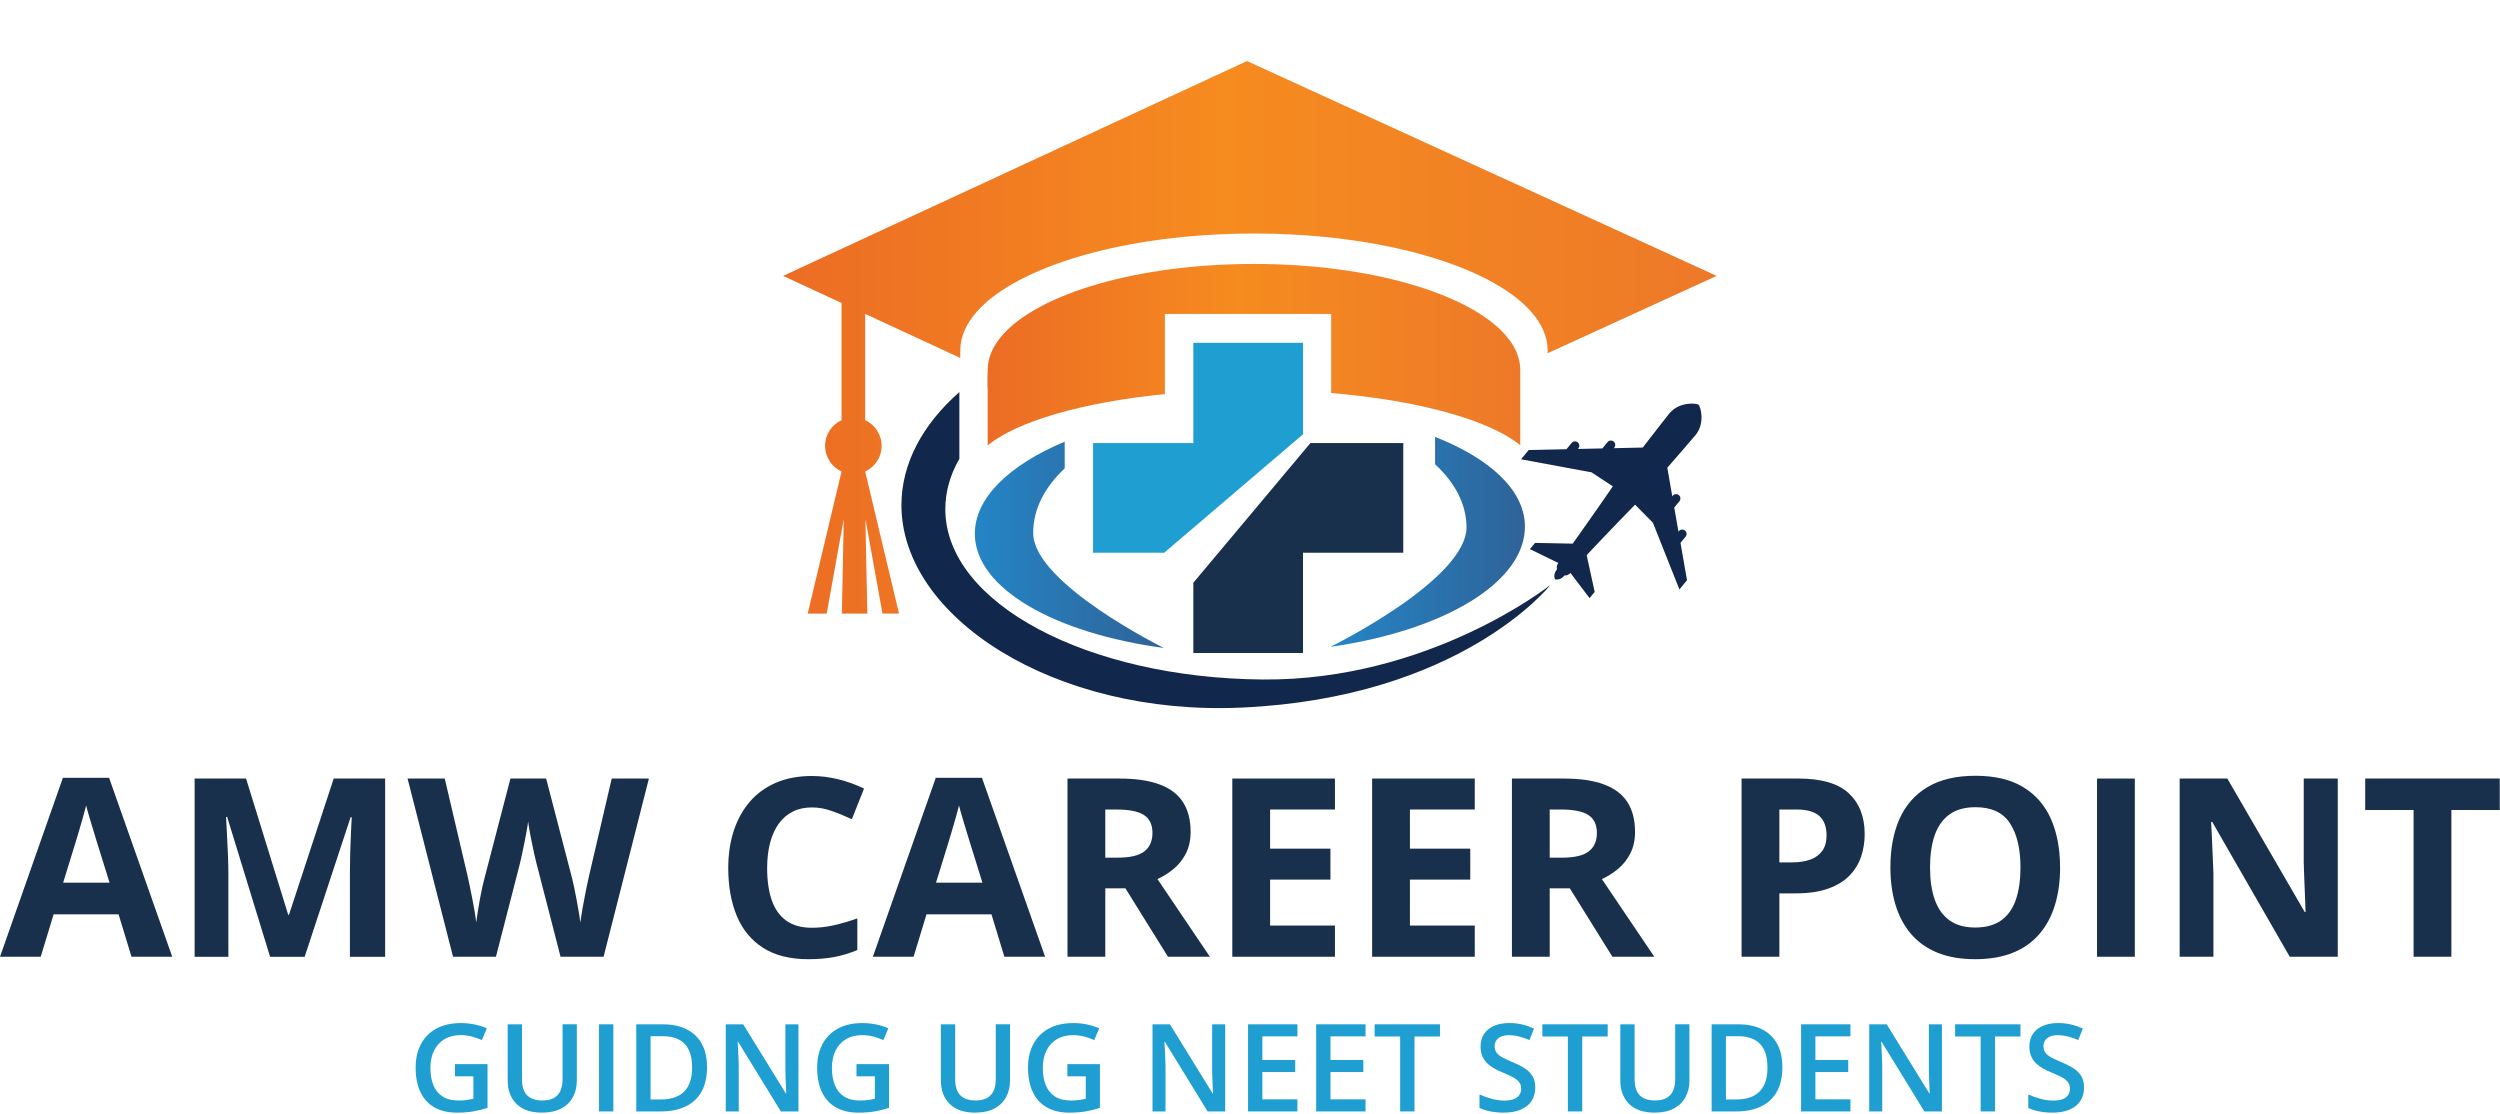 <svg width="1270" height="566" viewBox="0 0 1270 566" fill="none" xmlns="http://www.w3.org/2000/svg">
<g clip-path="url(#clip0_636_598)">
<path d="M787.59 297.16C786.89 298.04 741.62 354.56 630.43 359.47C535.25 363.67 457.93 313.42 457.93 256.62C457.93 235.32 468.78 215.55 487.36 199.15V233.08C482.72 241.15 480.22 249.73 480.22 258.62C480.22 306.43 552.46 344.5 641.57 345.19C725.77 345.84 786.65 297.9 787.59 297.16Z" fill="#12274C"/>
<path d="M853.66 275.81L856.28 272.62C857.05 271.68 856.92 270.29 855.98 269.52C855.04 268.75 853.65 268.88 852.88 269.82L852.66 270.08L850.52 257.83L853.15 254.63C853.92 253.69 853.79 252.3 852.85 251.53C851.91 250.76 850.52 250.89 849.75 251.83L849.52 252.11L846.99 237.6C854.26 229.26 860.02 222.62 861.31 221.05C866.43 214.82 863.8 206.39 862.84 205.6C861.88 204.81 853.1 203.86 847.98 210.09C846.68 211.67 841.29 218.6 834.52 227.35L819.8 227.68L820.03 227.4C820.8 226.46 820.67 225.07 819.73 224.3C818.79 223.53 817.4 223.66 816.63 224.6L814 227.8L801.57 228.07L801.79 227.81C802.56 226.87 802.43 225.48 801.49 224.71C800.55 223.94 799.16 224.07 798.39 225.01L795.77 228.2L776.55 228.62L772.69 233.32L808.52 239.96L819.31 247.07C811.41 258.63 798.93 276.17 798.93 276.17L779.8 275.79L777.2 278.95L791.65 286C790.33 287.81 790.99 289.15 790.99 289.15C788.63 292.03 789.99 294.27 789.99 294.27C789.99 294.27 792.46 295.18 794.82 292.3C794.82 292.3 796.27 292.69 797.78 291.04L807.5 303.85L810.1 300.69L806.02 282C806.02 282 820.8 266.36 830.62 256.37L839.69 265.57L853.14 299.44L857 294.74L853.69 275.8L853.66 275.81Z" fill="#12274C"/>
<path d="M524.88 271.08C524.68 259 530.55 247.63 540.87 237.92V224.36C512.57 236.25 494.92 253.11 495.22 271.56C495.66 299.04 535.82 321.73 591.21 329.16C591.21 329.16 525.29 296.53 524.88 271.08Z" fill="url(#paint0_linear_636_598)"/>
<path d="M729.01 221.94V235.85C738.99 245.03 744.81 255.86 745 267.52C745.44 294.38 675.86 328.6 675.86 328.6C733.93 320.3 775.12 295.62 774.66 267.04C774.37 248.92 756.81 232.88 729.01 221.94Z" fill="url(#paint1_linear_636_598)"/>
<path d="M661.93 174.15V220.62L591.4 280.8H555.28V225.08H606.21V174.15H661.93Z" fill="#1F9ED2"/>
<path d="M712.86 225.081V280.801H661.93V331.731H606.21V296.041L665.68 225.081H712.86Z" fill="#19304C"/>
<path opacity="0.46" d="M502.39 193.281C501.95 195.321 501.73 197.381 501.73 199.461V187.971C501.73 189.771 501.95 191.531 502.39 193.281Z" fill="#0E0809"/>
<path d="M772.3 187.971V226.161C756.51 213.341 720.75 203.391 676.24 199.651V159.471H591.76V200.211C550.11 204.321 516.89 213.941 501.84 226.171H501.74V187.971C501.74 181.701 504.43 175.681 509.37 170.081C527.89 149.111 578.05 134.081 637.02 134.081C695.99 134.081 746.15 149.111 764.67 170.081C769.61 175.681 772.3 181.701 772.3 187.971Z" fill="url(#paint2_linear_636_598)"/>
<path d="M872.06 140.151L871.76 140.291L786.18 179.441C786.21 178.981 786.22 178.521 786.22 178.061C786.22 171.151 783.26 164.511 777.81 158.331C757.38 135.201 702.06 118.631 637.02 118.631C571.98 118.631 516.66 135.201 496.23 158.331C490.78 164.511 487.82 171.151 487.82 178.061V181.841L439.51 159.461V213.441C444.44 215.711 447.86 220.701 447.86 226.481C447.86 232.261 444.44 237.251 439.51 239.521L456.7 311.721H448.31L439.63 263.611L440.6 311.721H427.67L428.63 263.611L419.95 311.721H410.31L427.51 239.521C422.58 237.261 419.15 232.271 419.15 226.481C419.15 220.691 422.58 215.701 427.51 213.441V153.911L398.11 140.291L397.81 140.151L398.11 140.011L633.47 31.011L871.76 140.011L872.06 140.151Z" fill="url(#paint3_linear_636_598)"/>
<path d="M66.8 486.031L60.24 464.481H27.24L20.68 486.031H0L31.95 395.131H55.42L87.5 486.031H66.82H66.8ZM55.65 448.381L49.09 427.331C48.68 425.931 48.13 424.121 47.45 421.911C46.77 419.701 46.09 417.451 45.41 415.161C44.73 412.871 44.18 410.881 43.77 409.181C43.36 410.871 42.79 412.971 42.07 415.471C41.35 417.971 40.66 420.331 40 422.561C39.34 424.791 38.86 426.381 38.58 427.331L32.08 448.381H55.67H55.65Z" fill="#19304C"/>
<path d="M137.2 486.031L115.4 415.011H114.84C114.92 416.701 115.06 419.251 115.24 422.661C115.43 426.071 115.6 429.691 115.77 433.531C115.93 437.371 116.02 440.841 116.02 443.931V486.041H98.87V395.511H125L146.42 464.741H146.79L169.52 395.511H195.65V486.041H177.75V443.191C177.75 440.341 177.8 437.061 177.9 433.341C178 429.621 178.14 426.091 178.3 422.721C178.46 419.361 178.59 416.831 178.67 415.141H178.11L154.77 486.041H137.18L137.2 486.031Z" fill="#19304C"/>
<path d="M329.65 395.501L306.62 486.031H284.76L272.5 438.471C272.25 437.561 271.92 436.181 271.51 434.321C271.1 432.461 270.66 430.431 270.21 428.221C269.75 426.011 269.35 423.931 269 421.971C268.65 420.011 268.41 418.451 268.29 417.301C268.17 418.461 267.93 420.001 267.58 421.941C267.23 423.881 266.84 425.941 266.4 428.131C265.97 430.321 265.54 432.361 265.13 434.261C264.72 436.161 264.39 437.601 264.14 438.591L251.94 486.021H230.14L207.04 395.491H225.93L237.51 444.901C237.84 446.391 238.22 448.161 238.66 450.231C239.09 452.291 239.53 454.451 239.96 456.701C240.39 458.951 240.79 461.121 241.14 463.201C241.49 465.281 241.75 467.091 241.91 468.621C242.12 467.051 242.38 465.231 242.71 463.141C243.04 461.061 243.4 458.931 243.79 456.761C244.18 454.591 244.58 452.581 245 450.721C245.41 448.861 245.78 447.361 246.11 446.201L259.3 395.491H277.44L290.63 446.201C290.92 447.311 291.26 448.811 291.65 450.691C292.04 452.571 292.44 454.601 292.86 456.791C293.27 458.981 293.65 461.121 294.01 463.201C294.36 465.281 294.62 467.091 294.78 468.621C295.07 466.561 295.47 464.051 295.99 461.101C296.51 458.151 297.06 455.211 297.66 452.281C298.26 449.351 298.78 446.891 299.24 444.911L310.76 395.501H329.65Z" fill="#19304C"/>
<path d="M412.44 410.181C408.77 410.181 405.51 410.891 402.69 412.321C399.86 413.741 397.49 415.801 395.57 418.481C393.65 421.161 392.19 424.401 391.2 428.201C390.21 432.001 389.71 436.271 389.71 441.021C389.71 447.421 390.5 452.881 392.09 457.401C393.68 461.921 396.15 465.371 399.49 467.741C402.83 470.111 407.15 471.301 412.43 471.301C416.1 471.301 419.79 470.891 423.48 470.061C427.17 469.231 431.19 468.061 435.52 466.531V482.631C431.52 484.281 427.57 485.471 423.69 486.191C419.81 486.911 415.45 487.271 410.62 487.271C401.29 487.271 393.62 485.341 387.62 481.481C381.61 477.621 377.16 472.211 374.28 465.261C371.39 458.301 369.95 450.181 369.95 440.891C369.95 434.041 370.88 427.761 372.74 422.071C374.6 416.371 377.32 411.441 380.91 407.271C384.5 403.101 388.94 399.881 394.22 397.611C399.5 395.341 405.57 394.201 412.43 394.201C416.93 394.201 421.44 394.771 425.96 395.901C430.48 397.041 434.8 398.591 438.93 400.581L432.74 416.181C429.35 414.571 425.95 413.171 422.52 411.971C419.09 410.771 415.73 410.171 412.43 410.171L412.44 410.181Z" fill="#19304C"/>
<path d="M510.22 486.031L503.66 464.481H470.66L464.1 486.031H443.42L475.37 395.131H498.84L530.92 486.031H510.24H510.22ZM499.07 448.381L492.51 427.331C492.1 425.931 491.55 424.121 490.87 421.911C490.19 419.701 489.51 417.451 488.83 415.161C488.15 412.871 487.6 410.881 487.19 409.181C486.78 410.871 486.21 412.971 485.49 415.471C484.77 417.971 484.08 420.331 483.42 422.561C482.76 424.791 482.28 426.381 482 427.331L475.5 448.381H499.09H499.07Z" fill="#19304C"/>
<path d="M568.67 395.501C576.88 395.501 583.66 396.491 589.01 398.471C594.36 400.451 598.33 403.441 600.93 407.451C603.53 411.451 604.83 416.511 604.83 422.621C604.83 426.751 604.05 430.361 602.48 433.461C600.91 436.561 598.85 439.181 596.29 441.321C593.73 443.471 590.96 445.221 587.99 446.581L614.62 486.021H593.32L571.71 451.281H561.49V486.021H542.29V395.491H568.67V395.501ZM567.31 411.231H561.49V435.691H567.68C574.04 435.691 578.59 434.631 581.33 432.501C584.07 430.371 585.45 427.251 585.45 423.121C585.45 418.991 583.97 415.771 581.02 413.961C578.07 412.141 573.5 411.241 567.3 411.241L567.31 411.231Z" fill="#19304C"/>
<path d="M678.15 486.031H626.01V395.501H678.15V411.231H645.21V431.111H675.86V446.841H645.21V470.181H678.15V486.031Z" fill="#19304C"/>
<path d="M749.18 486.031H697.04V395.501H749.18V411.231H716.24V431.111H746.89V446.841H716.24V470.181H749.18V486.031Z" fill="#19304C"/>
<path d="M794.44 395.501C802.65 395.501 809.44 396.491 814.78 398.471C820.13 400.451 824.1 403.441 826.7 407.451C829.3 411.451 830.6 416.511 830.6 422.621C830.6 426.751 829.82 430.361 828.25 433.461C826.68 436.561 824.62 439.181 822.06 441.321C819.5 443.471 816.73 445.221 813.76 446.581L840.39 486.021H819.09L797.48 451.281H787.26V486.021H768.06V395.491H794.44V395.501ZM793.08 411.231H787.26V435.691H793.45C799.81 435.691 804.36 434.631 807.1 432.501C809.85 430.371 811.22 427.251 811.22 423.121C811.22 418.991 809.74 415.771 806.79 413.961C803.84 412.141 799.27 411.241 793.07 411.241L793.08 411.231Z" fill="#19304C"/>
<path d="M913.64 395.501C925.32 395.501 933.85 398.011 939.21 403.021C944.57 408.031 947.26 414.941 947.26 423.731C947.26 427.691 946.66 431.481 945.47 435.091C944.27 438.701 942.32 441.911 939.62 444.721C936.92 447.531 933.31 449.751 928.82 451.381C924.32 453.011 918.77 453.831 912.16 453.831H903.92V486.031H884.72V395.501H913.64ZM912.65 411.231H903.92V438.101H910.24C913.83 438.101 916.95 437.631 919.59 436.681C922.23 435.731 924.27 434.241 925.72 432.221C927.17 430.201 927.89 427.601 927.89 424.421C927.89 419.961 926.65 416.651 924.17 414.481C921.69 412.311 917.85 411.231 912.65 411.231Z" fill="#19304C"/>
<path d="M1046.53 440.651C1046.53 447.631 1045.66 453.971 1043.93 459.691C1042.2 465.411 1039.56 470.331 1036.03 474.461C1032.5 478.591 1028.03 481.761 1022.62 483.961C1017.21 486.161 1010.81 487.271 1003.42 487.271C996.03 487.271 989.63 486.171 984.22 483.961C978.81 481.751 974.34 478.581 970.81 474.461C967.28 470.331 964.65 465.401 962.92 459.661C961.19 453.921 960.32 447.541 960.32 440.531C960.32 431.161 961.86 423.001 964.93 416.041C968.01 409.081 972.74 403.691 979.14 399.851C985.54 396.011 993.67 394.091 1003.54 394.091C1013.41 394.091 1021.45 396.011 1027.78 399.851C1034.12 403.691 1038.82 409.101 1041.9 416.071C1044.97 423.051 1046.51 431.241 1046.51 440.651H1046.53ZM980.46 440.651C980.46 446.971 981.25 452.401 982.84 456.971C984.43 461.541 986.92 465.041 990.3 467.501C993.68 469.961 998.06 471.181 1003.43 471.181C1008.8 471.181 1013.3 469.951 1016.68 467.501C1020.06 465.041 1022.53 461.541 1024.08 456.971C1025.63 452.411 1026.4 446.971 1026.4 440.651C1026.4 431.161 1024.62 423.681 1021.07 418.231C1017.52 412.781 1011.68 410.061 1003.55 410.061C998.14 410.061 993.74 411.291 990.33 413.741C986.92 416.201 984.43 419.711 982.84 424.271C981.25 428.831 980.46 434.291 980.46 440.651Z" fill="#19304C"/>
<path d="M1065.29 486.031V395.501H1084.49V486.031H1065.29Z" fill="#19304C"/>
<path d="M1187.59 486.031H1163.19L1123.81 417.541H1123.25C1123.42 420.391 1123.56 423.261 1123.68 426.151C1123.8 429.041 1123.93 431.921 1124.05 434.791C1124.17 437.661 1124.3 440.541 1124.42 443.431V486.031H1107.27V395.501H1131.48L1170.8 463.301H1171.23C1171.15 460.491 1171.04 457.711 1170.92 454.941C1170.8 452.181 1170.68 449.411 1170.58 446.641C1170.48 443.881 1170.38 441.111 1170.3 438.341V395.491H1187.58V486.021L1187.59 486.031Z" fill="#19304C"/>
<path d="M1245.3 486.031H1226.1V411.481H1201.52V395.501H1269.88V411.481H1245.3V486.031Z" fill="#19304C"/>
<path d="M231.14 540.572H247.67V562.792C245.35 563.562 242.95 564.152 240.46 564.582C237.97 565.012 235.19 565.222 232.1 565.222C227.6 565.222 223.79 564.332 220.67 562.542C217.55 560.752 215.19 558.162 213.57 554.762C211.96 551.362 211.15 547.262 211.15 542.452C211.15 537.642 212.05 533.822 213.84 530.422C215.64 527.022 218.25 524.382 221.68 522.522C225.11 520.652 229.27 519.722 234.15 519.722C236.55 519.722 238.88 519.962 241.13 520.432C243.38 520.902 245.44 521.552 247.32 522.382L244.78 528.372C243.29 527.662 241.61 527.072 239.75 526.582C237.89 526.102 235.97 525.852 233.97 525.852C230.8 525.852 228.07 526.542 225.78 527.912C223.49 529.282 221.73 531.212 220.5 533.712C219.27 536.202 218.65 539.142 218.65 542.532C218.65 545.922 219.14 548.712 220.13 551.192C221.12 553.672 222.67 555.612 224.78 556.992C226.89 558.372 229.62 559.062 232.97 559.062C234.64 559.062 236.07 558.972 237.24 558.792C238.41 558.612 239.49 558.412 240.48 558.182V546.772H231.13V540.562L231.14 540.572Z" fill="#1F9ED2"/>
<path d="M293.02 520.351V548.991C293.02 552.081 292.37 554.841 291.07 557.281C289.77 559.721 287.81 561.661 285.18 563.081C282.56 564.501 279.26 565.211 275.28 565.211C269.61 565.211 265.29 563.721 262.34 560.751C259.38 557.771 257.9 553.811 257.9 548.871V520.351H265.17V548.231C265.17 551.921 266.04 554.651 267.77 556.401C269.51 558.161 272.1 559.031 275.55 559.031C277.93 559.031 279.87 558.611 281.38 557.771C282.88 556.931 283.99 555.701 284.71 554.081C285.43 552.461 285.78 550.491 285.78 548.191V520.341H293.02V520.351Z" fill="#1F9ED2"/>
<path d="M304.31 564.612V520.352H311.58V564.612H304.31Z" fill="#1F9ED2"/>
<path d="M359.17 542.061C359.17 547.051 358.24 551.211 356.38 554.551C354.52 557.891 351.83 560.401 348.3 562.091C344.77 563.771 340.51 564.621 335.52 564.621H323.23V520.361H336.85C341.43 520.361 345.39 521.181 348.72 522.831C352.05 524.471 354.62 526.911 356.44 530.131C358.26 533.351 359.16 537.331 359.16 542.071L359.17 542.061ZM351.6 542.271C351.6 538.641 351.03 535.651 349.89 533.311C348.75 530.971 347.07 529.231 344.86 528.091C342.65 526.951 339.93 526.381 336.7 526.381H330.49V558.531H335.64C340.99 558.531 344.98 557.171 347.63 554.441C350.27 551.721 351.6 547.661 351.6 542.271Z" fill="#1F9ED2"/>
<path d="M405.61 564.612H396.68L375 529.282H374.73C374.81 530.472 374.89 531.732 374.96 533.062C375.03 534.392 375.09 535.772 375.14 537.182C375.19 538.592 375.24 540.032 375.28 541.482V564.612H368.68V520.352H377.55L399.2 555.442H399.41C399.37 554.412 399.32 553.232 399.26 551.902C399.2 550.572 399.14 549.192 399.09 547.772C399.04 546.352 399 544.972 398.98 543.642V520.362H405.61V564.622V564.612Z" fill="#1F9ED2"/>
<path d="M435.1 540.572H451.63V562.792C449.31 563.562 446.91 564.152 444.42 564.582C441.93 565.012 439.15 565.222 436.06 565.222C431.56 565.222 427.75 564.332 424.63 562.542C421.51 560.752 419.15 558.162 417.53 554.762C415.92 551.362 415.11 547.262 415.11 542.452C415.11 537.642 416.01 533.822 417.8 530.422C419.6 527.022 422.21 524.382 425.64 522.522C429.07 520.652 433.23 519.722 438.11 519.722C440.51 519.722 442.84 519.962 445.09 520.432C447.34 520.902 449.4 521.552 451.28 522.382L448.74 528.372C447.25 527.662 445.57 527.072 443.71 526.582C441.85 526.102 439.93 525.852 437.93 525.852C434.76 525.852 432.03 526.542 429.74 527.912C427.45 529.282 425.69 531.212 424.46 533.712C423.23 536.202 422.61 539.142 422.61 542.532C422.61 545.922 423.1 548.712 424.09 551.192C425.08 553.672 426.63 555.612 428.74 556.992C430.85 558.372 433.58 559.062 436.93 559.062C438.6 559.062 440.03 558.972 441.2 558.792C442.37 558.612 443.45 558.412 444.44 558.182V546.772H435.09V540.562L435.1 540.572Z" fill="#1F9ED2"/>
<path d="M513.079 520.351V548.991C513.079 552.081 512.429 554.841 511.129 557.281C509.829 559.721 507.869 561.661 505.239 563.081C502.619 564.501 499.319 565.211 495.339 565.211C489.669 565.211 485.349 563.721 482.399 560.751C479.439 557.771 477.959 553.811 477.959 548.871V520.351H485.229V548.231C485.229 551.921 486.099 554.651 487.829 556.401C489.569 558.161 492.159 559.031 495.609 559.031C497.989 559.031 499.929 558.611 501.439 557.771C502.939 556.931 504.049 555.701 504.769 554.081C505.489 552.461 505.839 550.491 505.839 548.191V520.341H513.079V520.351Z" fill="#1F9ED2"/>
<path d="M542.23 540.572H558.76V562.792C556.44 563.562 554.04 564.152 551.55 564.582C549.06 565.012 546.28 565.222 543.19 565.222C538.69 565.222 534.88 564.332 531.76 562.542C528.64 560.752 526.28 558.162 524.66 554.762C523.05 551.362 522.24 547.262 522.24 542.452C522.24 537.642 523.14 533.822 524.93 530.422C526.73 527.022 529.34 524.382 532.77 522.522C536.2 520.652 540.36 519.722 545.24 519.722C547.64 519.722 549.97 519.962 552.22 520.432C554.47 520.902 556.53 521.552 558.41 522.382L555.87 528.372C554.38 527.662 552.7 527.072 550.84 526.582C548.98 526.102 547.06 525.852 545.06 525.852C541.89 525.852 539.16 526.542 536.87 527.912C534.58 529.282 532.82 531.212 531.59 533.712C530.36 536.202 529.74 539.142 529.74 542.532C529.74 545.922 530.23 548.712 531.22 551.192C532.21 553.672 533.76 555.612 535.87 556.992C537.98 558.372 540.71 559.062 544.06 559.062C545.73 559.062 547.16 558.972 548.33 558.792C549.5 558.612 550.58 558.412 551.57 558.182V546.772H542.22V540.562L542.23 540.572Z" fill="#1F9ED2"/>
<path d="M622.4 564.612H613.47L591.79 529.282H591.52C591.6 530.472 591.68 531.732 591.75 533.062C591.82 534.392 591.88 535.772 591.93 537.182C591.98 538.592 592.03 540.032 592.07 541.482V564.612H585.47V520.352H594.34L615.99 555.442H616.2C616.16 554.412 616.11 553.232 616.05 551.902C615.99 550.572 615.93 549.192 615.88 547.772C615.83 546.352 615.79 544.972 615.77 543.642V520.362H622.4V564.622V564.612Z" fill="#1F9ED2"/>
<path d="M659.09 564.612H634.02V520.352H659.09V526.472H641.29V538.492H657.97V544.572H641.29V558.472H659.09V564.622V564.612Z" fill="#1F9ED2"/>
<path d="M693.69 564.612H668.62V520.352H693.69V526.472H675.89V538.492H692.57V544.572H675.89V558.472H693.69V564.622V564.612Z" fill="#1F9ED2"/>
<path d="M718.58 564.612H711.28V526.532H698.32V520.352H731.5V526.532H718.57V564.612H718.58Z" fill="#1F9ED2"/>
<path d="M779.91 552.561C779.91 555.181 779.27 557.441 777.99 559.341C776.71 561.241 774.87 562.691 772.48 563.701C770.09 564.711 767.24 565.211 763.93 565.211C762.31 565.211 760.77 565.121 759.3 564.941C757.83 564.761 756.44 564.491 755.14 564.141C753.84 563.791 752.65 563.361 751.58 562.851V556.011C753.38 556.801 755.38 557.511 757.6 558.141C759.82 558.781 762.08 559.091 764.38 559.091C766.26 559.091 767.82 558.841 769.06 558.351C770.3 557.851 771.23 557.151 771.83 556.231C772.44 555.311 772.74 554.241 772.74 553.011C772.74 551.701 772.39 550.591 771.68 549.681C770.97 548.771 769.91 547.941 768.49 547.181C767.07 546.421 765.29 545.611 763.15 544.741C761.7 544.161 760.31 543.491 758.99 542.741C757.67 541.991 756.49 541.121 755.46 540.111C754.43 539.101 753.62 537.901 753.02 536.521C752.43 535.141 752.13 533.511 752.13 531.631C752.13 529.131 752.73 526.991 753.93 525.211C755.13 523.431 756.83 522.071 759.02 521.121C761.21 520.171 763.77 519.701 766.69 519.701C769.01 519.701 771.2 519.941 773.24 520.431C775.29 520.911 777.3 521.601 779.28 522.491L776.98 528.331C775.16 527.581 773.4 526.991 771.7 526.541C769.99 526.101 768.25 525.871 766.48 525.871C764.95 525.871 763.64 526.101 762.57 526.571C761.5 527.031 760.69 527.691 760.13 528.521C759.58 529.361 759.3 530.351 759.3 531.501C759.3 532.791 759.62 533.881 760.25 534.751C760.88 535.621 761.87 536.431 763.22 537.161C764.56 537.891 766.29 538.691 768.41 539.581C770.85 540.591 772.93 541.651 774.63 542.761C776.34 543.871 777.64 545.201 778.55 546.741C779.46 548.281 779.91 550.221 779.91 552.541V552.561Z" fill="#1F9ED2"/>
<path d="M803.79 564.612H796.49V526.532H783.53V520.352H816.71V526.532H803.78V564.612H803.79Z" fill="#1F9ED2"/>
<path d="M858.23 520.351V548.991C858.23 552.081 857.58 554.841 856.28 557.281C854.98 559.721 853.02 561.661 850.39 563.081C847.77 564.501 844.47 565.211 840.49 565.211C834.82 565.211 830.5 563.721 827.55 560.751C824.59 557.771 823.12 553.811 823.12 548.871V520.351H830.39V548.231C830.39 551.921 831.26 554.651 832.99 556.401C834.73 558.161 837.32 559.031 840.77 559.031C843.15 559.031 845.09 558.611 846.6 557.771C848.1 556.931 849.21 555.701 849.93 554.081C850.65 552.461 851.01 550.491 851.01 548.191V520.341H858.25L858.23 520.351Z" fill="#1F9ED2"/>
<path d="M905.45 542.061C905.45 547.051 904.52 551.211 902.66 554.551C900.8 557.891 898.11 560.401 894.58 562.091C891.05 563.771 886.79 564.621 881.8 564.621H869.51V520.361H883.13C887.71 520.361 891.67 521.181 895 522.831C898.33 524.471 900.9 526.911 902.72 530.131C904.54 533.351 905.44 537.331 905.44 542.071L905.45 542.061ZM897.88 542.271C897.88 538.641 897.31 535.651 896.17 533.311C895.03 530.971 893.35 529.231 891.14 528.091C888.93 526.951 886.21 526.381 882.98 526.381H876.77V558.531H881.92C887.27 558.531 891.26 557.171 893.91 554.441C896.55 551.721 897.88 547.661 897.88 542.271Z" fill="#1F9ED2"/>
<path d="M940.029 564.612H914.959V520.352H940.029V526.472H922.229V538.492H938.909V544.572H922.229V558.472H940.029V564.622V564.612Z" fill="#1F9ED2"/>
<path d="M986.5 564.612H977.57L955.89 529.282H955.62C955.7 530.472 955.78 531.732 955.85 533.062C955.92 534.392 955.98 535.772 956.03 537.182C956.08 538.592 956.13 540.032 956.17 541.482V564.612H949.57V520.352H958.44L980.09 555.442H980.3C980.26 554.412 980.21 553.232 980.15 551.902C980.09 550.572 980.03 549.192 979.98 547.772C979.93 546.352 979.89 544.972 979.87 543.642V520.362H986.5V564.622V564.612Z" fill="#1F9ED2"/>
<path d="M1013.47 564.612H1006.17V526.532H993.209V520.352H1026.39V526.532H1013.46V564.612H1013.47Z" fill="#1F9ED2"/>
<path d="M1058.7 552.561C1058.7 555.181 1058.06 557.441 1056.78 559.341C1055.5 561.241 1053.66 562.691 1051.27 563.701C1048.88 564.711 1046.03 565.211 1042.72 565.211C1041.1 565.211 1039.56 565.121 1038.09 564.941C1036.62 564.761 1035.23 564.491 1033.93 564.141C1032.63 563.791 1031.44 563.361 1030.37 562.851V556.011C1032.17 556.801 1034.17 557.511 1036.39 558.141C1038.61 558.781 1040.87 559.091 1043.17 559.091C1045.05 559.091 1046.61 558.841 1047.85 558.351C1049.09 557.851 1050.02 557.151 1050.62 556.231C1051.23 555.311 1051.53 554.241 1051.53 553.011C1051.53 551.701 1051.18 550.591 1050.47 549.681C1049.76 548.771 1048.7 547.941 1047.28 547.181C1045.86 546.421 1044.08 545.611 1041.94 544.741C1040.49 544.161 1039.1 543.491 1037.78 542.741C1036.46 541.991 1035.28 541.121 1034.25 540.111C1033.22 539.101 1032.41 537.901 1031.81 536.521C1031.22 535.141 1030.92 533.511 1030.92 531.631C1030.92 529.131 1031.52 526.991 1032.72 525.211C1033.92 523.431 1035.62 522.071 1037.81 521.121C1040 520.171 1042.56 519.701 1045.48 519.701C1047.8 519.701 1049.99 519.941 1052.03 520.431C1054.08 520.911 1056.09 521.601 1058.07 522.491L1055.77 528.331C1053.95 527.581 1052.19 526.991 1050.49 526.541C1048.78 526.101 1047.04 525.871 1045.27 525.871C1043.74 525.871 1042.43 526.101 1041.36 526.571C1040.29 527.031 1039.48 527.691 1038.92 528.521C1038.37 529.361 1038.09 530.351 1038.09 531.501C1038.09 532.791 1038.41 533.881 1039.04 534.751C1039.67 535.621 1040.66 536.431 1042.01 537.161C1043.35 537.891 1045.08 538.691 1047.2 539.581C1049.64 540.591 1051.72 541.651 1053.42 542.761C1055.13 543.871 1056.43 545.201 1057.34 546.741C1058.25 548.281 1058.7 550.221 1058.7 552.541V552.561Z" fill="#1F9ED2"/>
</g>
<defs>
<linearGradient id="paint0_linear_636_598" x1="495.22" y1="276.76" x2="591.21" y2="276.76" gradientUnits="userSpaceOnUse">
<stop stop-color="#2485C6"/>
<stop offset="1" stop-color="#2F6398"/>
</linearGradient>
<linearGradient id="paint1_linear_636_598" x1="675.86" y1="275.27" x2="774.67" y2="275.27" gradientUnits="userSpaceOnUse">
<stop stop-color="#2485C6"/>
<stop offset="1" stop-color="#2F6398"/>
</linearGradient>
<linearGradient id="paint2_linear_636_598" x1="501.73" y1="180.121" x2="772.3" y2="180.121" gradientUnits="userSpaceOnUse">
<stop stop-color="#EC6C24"/>
<stop offset="0.47" stop-color="#F68B1F"/>
<stop offset="1" stop-color="#ED7928"/>
</linearGradient>
<linearGradient id="paint3_linear_636_598" x1="397.8" y1="171.361" x2="872.06" y2="171.361" gradientUnits="userSpaceOnUse">
<stop stop-color="#EC6C24"/>
<stop offset="0.47" stop-color="#F68B1F"/>
<stop offset="1" stop-color="#ED7928"/>
</linearGradient>
<clipPath id="clip0_636_598">
<rect width="1269.88" height="565.222" fill="white"/>
</clipPath>
</defs>
</svg>
